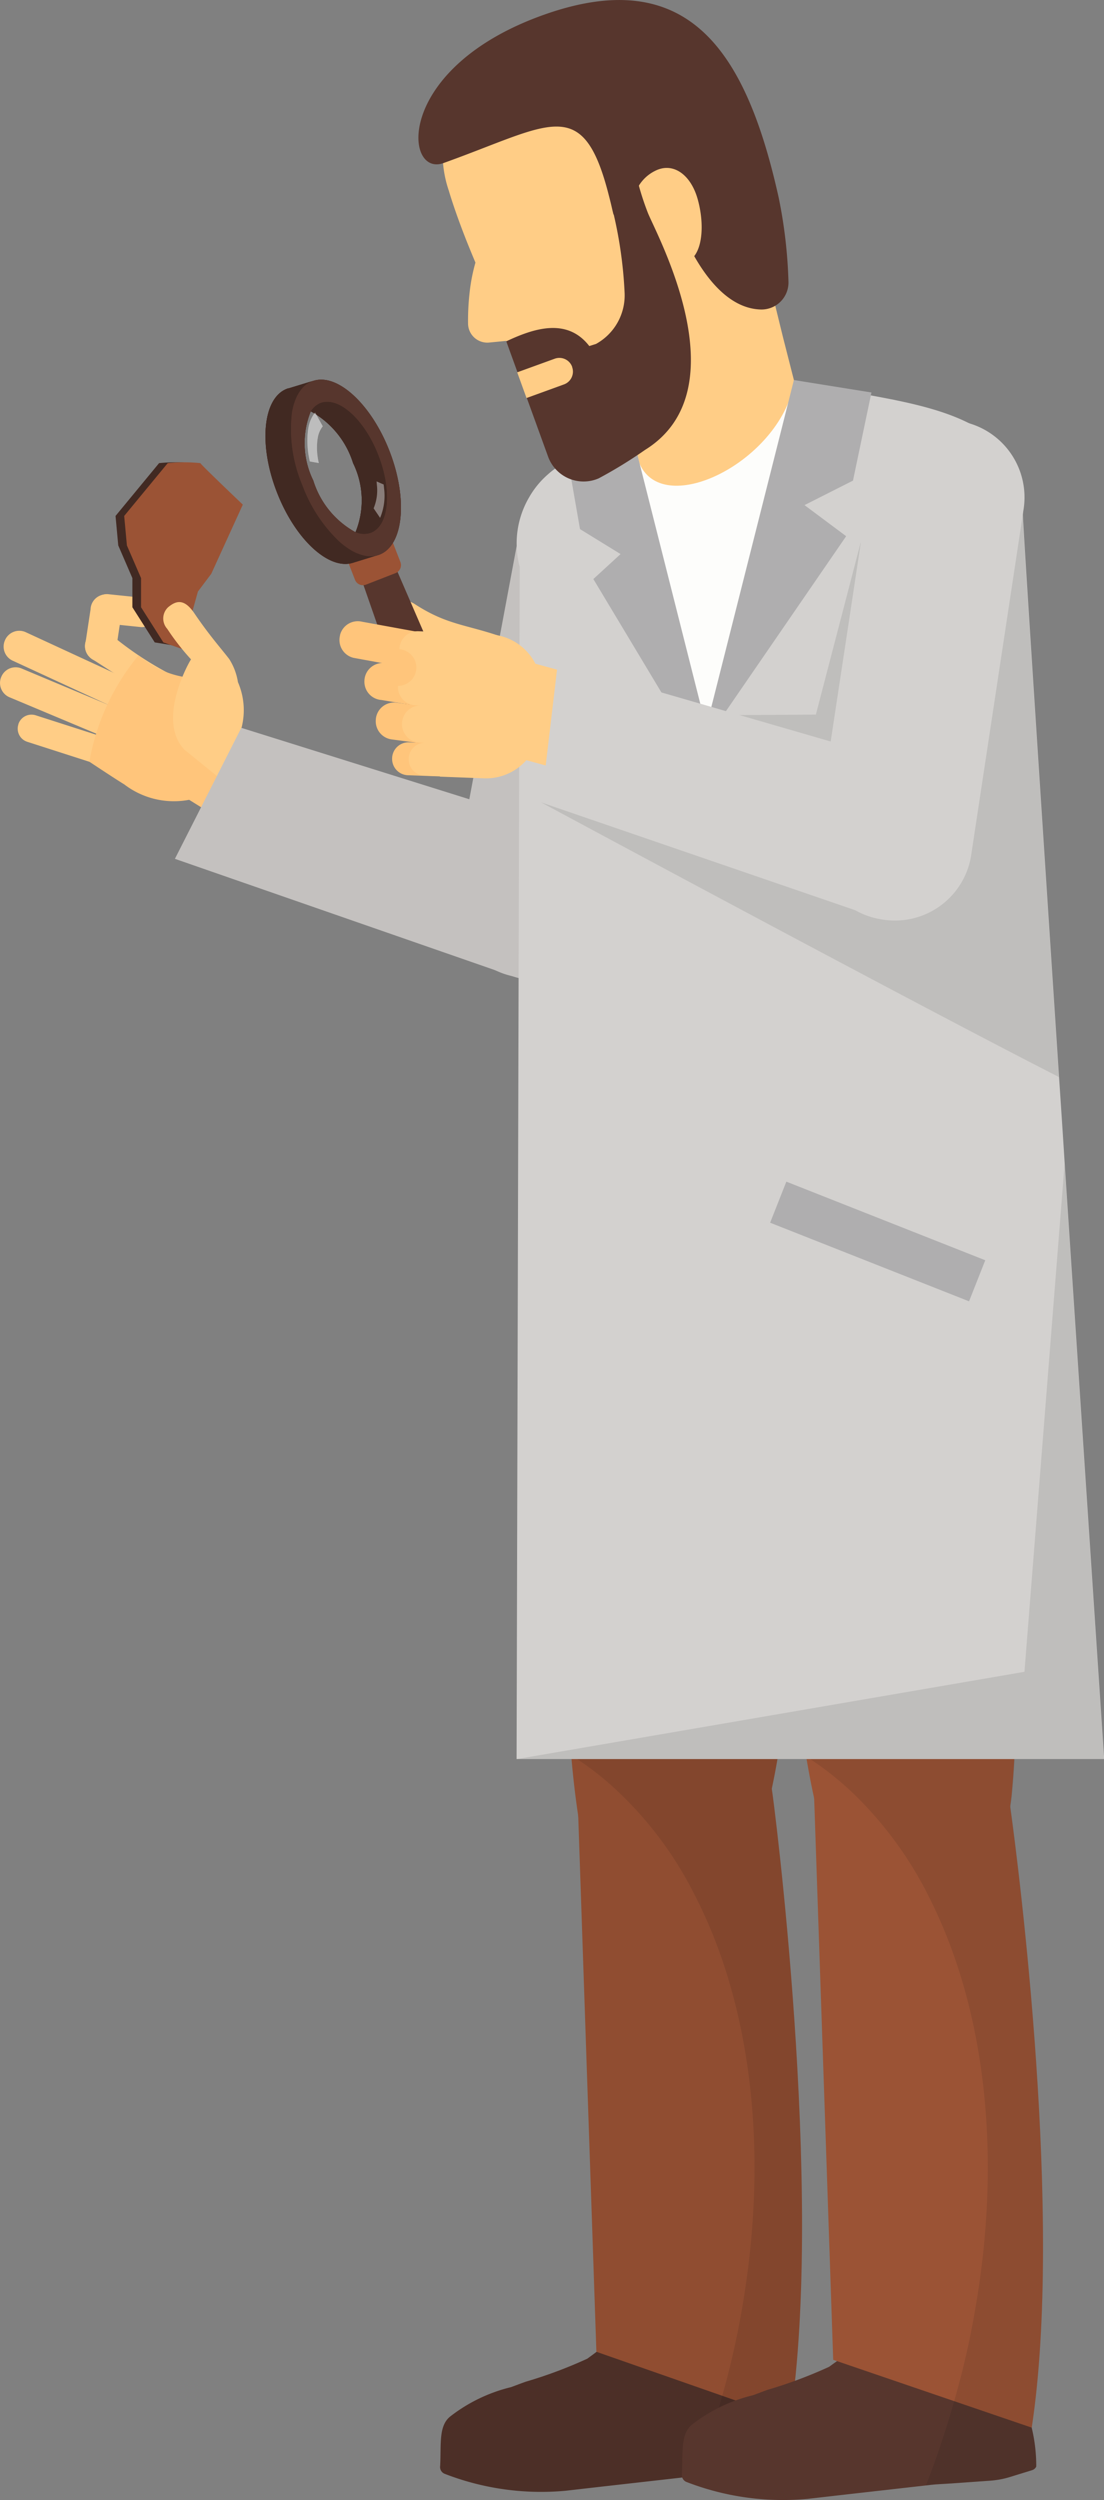 <?xml version="1.0" encoding="UTF-8"?> <svg xmlns="http://www.w3.org/2000/svg" width="40.573" height="91.844" viewBox="0 0 40.573 91.844"><rect x="0" y="0" width="40.573" height="91.844" fill="#808080" stroke="none"/><defs><style> .cls-1 { fill: #904d31; } .cls-2 { fill: #4c2f27; } .cls-3 { fill: #131311; opacity: 0.1; } .cls-4 { fill: #ffcd86; } .cls-5 { fill: #ffc57b; } .cls-6 { fill: #412922; } .cls-7 { fill: #9b5335; } .cls-8 { fill: #57362d; } .cls-9 { fill: #c4c1bf; } .cls-10 { fill: #d3d1cf; } .cls-11 { fill: #afaeaf; } .cls-12 { fill: #fdfdfb; } .cls-13 { fill: #d3d3d3; opacity: 0.5; } </style></defs><g id="Group_1580" data-name="Group 1580" transform="translate(-1313.505 -547.834)"><g id="Group_1572" data-name="Group 1572"><path id="Path_2472" data-name="Path 2472" class="cls-1" d="M1343.569,595.7s-.147,3.617-.474,7.833c-.053.637-.109,1.293-.167,1.954-.043.494-.09.993-.138,1.487-.014.119-.023.233-.033.352-.19,1.844-.413,3.636-.68,5.133-.066.385-.137.746-.209,1.089-.033.156-.071.309-.1.456a6.193,6.193,0,0,1-.809,2.172,1.87,1.87,0,0,1-.214.238,3.964,3.964,0,0,1-1.734.984,3.667,3.667,0,0,1-1.193.137l-.052.005a3.2,3.2,0,0,1-2.752-2.006l-.033-.09a1.864,1.864,0,0,1-.1-.318c0-.005,0-.019,0-.024-.043-.148-.081-.309-.114-.48a32.971,32.971,0,0,1-.361-6q.008-.8.023-1.625c.1-4.62.509-9.582.647-11.165.028-.337.047-.523.047-.523C1335.119,595.019,1343.569,595.628,1343.569,595.7Z"></path><path id="Path_2473" data-name="Path 2473" class="cls-2" d="M1342.709,638.153a.243.243,0,0,1-.147.128l-.818.252a3.16,3.16,0,0,1-.726.138l-1.407.095-.523.033-.081.005-.157.014-3.28.371-1.283.147a9.783,9.783,0,0,1-4.449-.627.267.267,0,0,1-.156-.29c.038-.808-.058-1.459.361-1.806a5.9,5.9,0,0,1,2.243-1.084c.171-.062.352-.133.542-.2a16.569,16.569,0,0,0,2.262-.846c.109-.081.224-.162.333-.247h.005a4.367,4.367,0,0,0,1.255-1.279,2.528,2.528,0,0,0,.247-.6l3.916-.147.243-.009.209-.01a3.116,3.116,0,0,0,.266,1.236c.19.446.414.765.452.87l.01.028c.089.228.341,1.412.517,2.4A6.259,6.259,0,0,1,1342.709,638.153Z"></path><path id="Path_2474" data-name="Path 2474" class="cls-1" d="M1342.543,636.722l-2.495-.875-4.62-1.615h-.005l-.665-19.611-.038-1.084-.005-.095,1.312.033,3.536.091,2.305-.019C1341.911,613.727,1343.817,628.323,1342.543,636.722Z"></path></g><path id="Path_2475" data-name="Path 2475" class="cls-3" d="M1342.543,636.722a6.259,6.259,0,0,1,.166,1.431.243.243,0,0,1-.147.128l-.818.252a3.16,3.16,0,0,1-.726.138l-1.407.095-.523.033c.37-.984.693-1.968.96-2.952a31.088,31.088,0,0,0,.8-3.645c.9-5.623.2-10.889-1.839-14.805a13.548,13.548,0,0,0-2.98-3.922,10.826,10.826,0,0,0-1.312-1.017h7.362c-.066.385-.137.746-.209,1.089C1341.911,613.727,1343.817,628.323,1342.543,636.722Z"></path><g id="Group_1573" data-name="Group 1573"><path id="Path_2476" data-name="Path 2476" class="cls-4" d="M1316.93,572.07l.015.01,2.182,1.406a.554.554,0,0,0,.435.04.567.567,0,0,0,.335-.277l.005-.009c.149-.278.361-.379.083-.527a12.179,12.179,0,0,1-2.516-1.66.5.5,0,0,0-.057-.026.567.567,0,0,0-.712.263l-.006.009A.569.569,0,0,0,1316.93,572.07Z"></path><path id="Path_2477" data-name="Path 2477" class="cls-4" d="M1316.835,570.19l0,.018-.2,1.318a.551.551,0,0,0,.135.415.56.56,0,0,0,.386.2l.011,0a.568.568,0,0,0,.615-.522l.2-1.335a.453.453,0,0,0,0-.063.567.567,0,0,0-.524-.55l-.011,0A.57.57,0,0,0,1316.835,570.19Z"></path><path id="Path_2478" data-name="Path 2478" class="cls-4" d="M1317.429,570.743h.017l1.245.129a.516.516,0,0,0,.383-.145.528.528,0,0,0,.169-.371v-.01a.533.533,0,0,0-.515-.554l-1.262-.131a.4.4,0,0,0-.06,0,.532.532,0,0,0-.493.514l0,.01A.536.536,0,0,0,1317.429,570.743Z"></path><path id="Path_2479" data-name="Path 2479" class="cls-4" d="M1313.691,571.348a.57.57,0,0,0,.279.757l4.207,1.942a.57.57,0,0,0,.756-.278l.005-.011a.57.57,0,0,0-.279-.756l-4.207-1.943a.571.571,0,0,0-.757.279Z"></path><path id="Path_2480" data-name="Path 2480" class="cls-4" d="M1318.473,574.773l.005-.011a.571.571,0,0,0-.306-.746l-3.871-1.623a.569.569,0,0,0-.746.3l-.005.011a.57.57,0,0,0,.306.746l3.871,1.623A.57.57,0,0,0,1318.473,574.773Z"></path><path id="Path_2481" data-name="Path 2481" class="cls-4" d="M1318.042,575.688l0-.01a.5.5,0,0,0-.326-.636l-2.9-.931a.507.507,0,0,0-.636.327l0,.01a.506.506,0,0,0,.327.637l2.893.93A.506.506,0,0,0,1318.042,575.688Z"></path><path id="Path_2482" data-name="Path 2482" class="cls-5" d="M1320.456,577.216l2.068,1.284,1.583-2.335-1.857-1.032c.2-.566-1.951-2.424-1.951-2.424a3.4,3.4,0,0,1-1.7-.8,8.358,8.358,0,0,0-1.808,3.909s.952.633,1.278.83A3,3,0,0,0,1320.456,577.216Z"></path><path id="Path_2483" data-name="Path 2483" class="cls-6" d="M1319.192,571.434l-.822-1.292v-1.07l-.519-1.2-.1-1.084,1.6-1.94a5.827,5.827,0,0,1,1.2,0c.045.083,1.559,1.524,1.559,1.524l-1.158,2.54-.49.653-.345,2.018Z"></path><path id="Path_2484" data-name="Path 2484" class="cls-7" d="M1319.509,571.434l-.82-1.292v-1.07l-.52-1.2-.1-1.084,1.6-1.94a5.827,5.827,0,0,1,1.2,0c.044.083,1.56,1.524,1.56,1.524l-1.159,2.54-.491.653-.588,2.109Z"></path><path id="Path_2485" data-name="Path 2485" class="cls-4" d="M1319.7,570.128l-.009.007a.566.566,0,0,0-.04.8,8.822,8.822,0,0,0,.875,1.123c-.019,0-1.32,2.244-.218,3.342l.006,0,2.846,2.307,1.028-1.683-1.9-1.164a2.582,2.582,0,0,0-.039-1.968,2.2,2.2,0,0,0-.32-.847c-.294-.384-.723-.858-1.281-1.68C1320.261,569.793,1319.962,569.919,1319.7,570.128Z"></path></g><g id="Group_1574" data-name="Group 1574"><path id="Path_2486" data-name="Path 2486" class="cls-7" d="M1350.78,612.458c-.024.485-.062.936-.1,1.345-.015.138-.033.271-.053.4a5.329,5.329,0,0,1-.484,1.854,2.871,2.871,0,0,1-.186.262,4.075,4.075,0,0,1-2.219,1.392,3.335,3.335,0,0,1-.552.081l-.052.009a3.216,3.216,0,0,1-2.98-1.658l-.043-.086a2.182,2.182,0,0,1-.133-.3c-.005-.005,0-.019-.005-.024a11.565,11.565,0,0,1-.547-1.839c-.28-1.26-.513-2.838-.713-4.535-.061-.527-.118-1.069-.171-1.611-.456-4.606-.656-9.577-.713-11.165-.009-.337-.018-.523-.018-.523-.03-.289,8.431-.713,8.441-.641,0,0,.294,3.607.475,7.833.028.641.053,1.3.076,1.958.015.5.028,1,.043,1.5,0,.119.005.233.005.352C1350.885,609,1350.875,610.894,1350.78,612.458Z"></path><path id="Path_2487" data-name="Path 2487" class="cls-8" d="M1351.588,638.447a.249.249,0,0,1-.143.129l-.817.252a3.274,3.274,0,0,1-.727.137l-1.407.1-.608.037-.152.015-.2.023-3.075.348-1.284.147a9.8,9.8,0,0,1-4.453-.627.276.276,0,0,1-.157-.29c.043-.8-.052-1.459.366-1.807a5.841,5.841,0,0,1,2.243-1.083c.172-.062.353-.133.537-.2a16.7,16.7,0,0,0,2.263-.845c.095-.067.19-.139.285-.205a4.513,4.513,0,0,0,1.312-1.321,2.6,2.6,0,0,0,.243-.6l3.554-.133.6-.024.21-.009a3.137,3.137,0,0,0,.27,1.236c.186.446.414.765.447.869l.009.029c.086.223.343,1.412.519,2.405A6.009,6.009,0,0,1,1351.588,638.447Z"></path><path id="Path_2488" data-name="Path 2488" class="cls-7" d="M1351.422,637.017l-2.856-.975-4.312-1.473-.128-.043-.7-20.637v-.057l0-.1,1.5.039,3.341.09,2.309-.024c.005.015.025.138.053.361C1350.951,616.507,1352.591,629.345,1351.422,637.017Z"></path></g><path id="Path_2489" data-name="Path 2489" class="cls-9" d="M1338.137,568.863l-.87,4.652-1.492,7.982a2.826,2.826,0,0,1-.625,1.282c-.033.038-.068.079-.1.115a2.831,2.831,0,0,1-2.614.824l-.055-.013a2.844,2.844,0,0,1-2.221-3.342l.275-1.466,2.088-11.166a2.838,2.838,0,0,1,3.342-2.221l.055.01A2.839,2.839,0,0,1,1338.137,568.863Z"></path><path id="Path_2490" data-name="Path 2490" class="cls-9" d="M1333.756,583.806c-.05.008-.1.016-.154.02a2.794,2.794,0,0,1-1.24-.121l-12.429-4.321.784-1.544,1.656-3.268,10.289,3.222,1.5.469a2.823,2.823,0,0,1,1.76,1.694,2.787,2.787,0,0,1,.042,1.894l-.017.052A2.841,2.841,0,0,1,1333.756,583.806Z"></path><path id="Path_2491" data-name="Path 2491" class="cls-10" d="M1332.581,577.315l.024-8.656a3.353,3.353,0,0,1,.361-2.581,3.227,3.227,0,0,1,.67-.812,3.089,3.089,0,0,1,.618-.433c.095-.052.19-.1.29-.157.456-.242.932-.47,1.426-.689l2.367,9.387.19.742.095.38.1-.38.2-.775,2.924-11.436a16.5,16.5,0,0,1,3.669.456c1.973.362,4.111.813,5.066,2.249a3.14,3.14,0,0,1,.509,1.587,3.184,3.184,0,0,1,.005.49c-.01.218.637,10.152,1.331,20.714.071,1.064.143,2.138.209,3.2.732,11.089,1.449,21.854,1.449,21.854H1332.49Z"></path><rect id="Rectangle_382" data-name="Rectangle 382" class="cls-11" width="1.622" height="7.86" transform="translate(1341.808 592.752) rotate(-68.443)"></rect><path id="Path_2492" data-name="Path 2492" class="cls-12" d="M1339.509,574.739l-.615-.482-3.587-9.847,8.039-2.507Z"></path><path id="Path_2493" data-name="Path 2493" class="cls-4" d="M1342.684,561.946c-.566,2.847-4.751,4.934-5.661,2.95-.089-.187-1.541-6.157-1.541-6.157l5.827-2.476.973,3.965.4,1.569Z"></path><path id="Path_2494" data-name="Path 2494" class="cls-11" d="M1345.533,562.253l-.066.307-.614,2.93-1.782.9,1.531,1.142-5.056,7.355-.271.389.185-.728,3.032-12,.189-.753Z"></path><path id="Path_2495" data-name="Path 2495" class="cls-11" d="M1335.311,569.106l1-.917-1.49-.917-.343-1.962-.082-.482,2.208-1.57.2.782,2.653,10.5.087.338.554,2.2Z"></path><g id="Group_1575" data-name="Group 1575"><path id="Path_2496" data-name="Path 2496" class="cls-4" d="M1340.853,555.8a.691.691,0,0,1-.051.077,2.887,2.887,0,0,1-.713.663c-.3.207-.638.394-1.007.6l-.089.049-.229.134h0c-.1.057-.211.121-.315.19a.146.146,0,0,1-.04.023l-.009,0-.008,0,0,.006a5.95,5.95,0,0,1-1.657,5.134,6.042,6.042,0,0,1-1.372,1.069c-1.043.379-2.006-.275-2.58-1.669l-.673-1.719-.616.06a.708.708,0,0,1-.787-.676,9.083,9.083,0,0,1,.057-1.16,6.571,6.571,0,0,1,.214-1.1l-.113-.271c-.082-.2-.2-.484-.327-.816-.185-.482-.39-1.055-.54-1.559a4.211,4.211,0,0,1-.212-1.023c0-.2.158-.425.18-.626a5.149,5.149,0,0,1,3.586-4.373C1340.069,546.468,1342.264,553.648,1340.853,555.8Z"></path><path id="Path_2497" data-name="Path 2497" class="cls-8" d="M1342.121,555.086a17.851,17.851,0,0,1,.361,3.091.992.992,0,0,1-1.017,1.027c-1.1-.031-1.928-1.033-2.472-2.006-.147-.267-.277-.531-.381-.771a8.467,8.467,0,0,1-.4-1.065c-.114-.469-1.833.259-2.161.353-.012-.055-.027-.111-.039-.16-.043-.19-.086-.37-.131-.539-.953-3.758-2.136-2.6-6.1-1.184-1.447.481-1.744-3.539,3.757-5.471C1338.858,546.494,1340.944,549.795,1342.121,555.086Z"></path><path id="Path_2498" data-name="Path 2498" class="cls-4" d="M1339.137,555.121c.326,1.121.181,2.572-.857,2.388-.711-.125-1.076-.648-1.387-1.507a1.453,1.453,0,0,1,.678-1.886C1338.233,553.772,1338.881,554.243,1339.137,555.121Z"></path><path id="Path_2499" data-name="Path 2499" class="cls-8" d="M1337.208,564.364a16.784,16.784,0,0,1-1.7,1.043,1.389,1.389,0,0,1-1.861-.8l-1.536-4.234c1.009-.475,2.234-.882,3.051.174l.247-.078a2.04,2.04,0,0,0,1.05-1.9,15.824,15.824,0,0,0-.439-3.022h0l.925-1.036a10.221,10.221,0,0,0,.366,1.133C1337.584,556.361,1340.8,562.14,1337.208,564.364Z"></path><path id="Path_2500" data-name="Path 2500" class="cls-4" d="M1334.532,561.309l0,.01a.5.5,0,0,1-.3.637l-1.377.5-.342-.944,1.378-.5A.5.5,0,0,1,1334.532,561.309Z"></path></g><path id="Path_2501" data-name="Path 2501" class="cls-4" d="M1332.7,572.293l.006-.014a.709.709,0,0,0-.452-.939c-1.539-.584-2.231-.483-3.519-1.323a.755.755,0,0,0-1.02.2l-.009.012a.7.7,0,0,0,.2,1.012c1.35.89,2.107.833,3.713,1.456A.854.854,0,0,0,1332.7,572.293Z"></path><g id="Group_1579" data-name="Group 1579"><path id="Path_2502" data-name="Path 2502" class="cls-8" d="M1330.2,574.977l-.717.28a.5.5,0,0,1-.656-.294l-2.033-5.834,1.236-.482,2.454,5.669A.5.5,0,0,1,1330.2,574.977Z"></path><path id="Path_2503" data-name="Path 2503" class="cls-7" d="M1328.042,568.888l-1.085.423a.312.312,0,0,1-.406-.178l-.277-.71,1.67-.651.277.71A.315.315,0,0,1,1328.042,568.888Z"></path><g id="Group_1578" data-name="Group 1578"><path id="Path_2504" data-name="Path 2504" class="cls-8" d="M1327.818,564.4c-.668-1.713-1.9-2.849-2.779-2.58v0l-.92.281-.014,0v0a.49.49,0,0,0-.064.021c-.882.345-1.043,2.055-.357,3.809.67,1.718,1.9,2.854,2.784,2.582l.91-.281.015-.006a.526.526,0,0,0,.064-.02C1328.342,567.862,1328.5,566.152,1327.818,564.4Zm-2.89-1.452a3.29,3.29,0,0,1,1.552,1.9,3.107,3.107,0,0,1,.09,2.542,3.273,3.273,0,0,1-1.551-1.9A3.111,3.111,0,0,1,1324.928,562.944Z"></path><g id="Group_1576" data-name="Group 1576"><path id="Path_2505" data-name="Path 2505" class="cls-6" d="M1325.511,562.595a.669.669,0,0,0-.226.041.752.752,0,0,0-.357.308,3.29,3.29,0,0,1,1.552,1.9,3.107,3.107,0,0,1,.09,2.542.785.785,0,0,0,.574.021,1.051,1.051,0,0,0,.12-.062c.554-.357.63-1.558.149-2.787C1326.957,563.382,1326.149,562.574,1325.511,562.595Z"></path><path id="Path_2506" data-name="Path 2506" class="cls-6" d="M1326.884,568.237h0a1.721,1.721,0,0,1-.577-.258,2.794,2.794,0,0,1-.317-.243,5.482,5.482,0,0,1-1.373-2.09,5.261,5.261,0,0,1-.378-2.661,2.182,2.182,0,0,1,.135-.487,1.406,1.406,0,0,1,.246-.409.906.906,0,0,1,.358-.252.551.551,0,0,1,.064-.021v0l-.92.281-.014,0v0a.49.49,0,0,0-.064.021c-.882.345-1.043,2.055-.357,3.809.67,1.718,1.9,2.854,2.784,2.582l.91-.281A.97.97,0,0,1,1326.884,568.237Z"></path><path id="Path_2507" data-name="Path 2507" class="cls-8" d="M1327.818,564.4c-.668-1.713-1.9-2.849-2.779-2.58a.551.551,0,0,0-.064.021.906.906,0,0,0-.358.252,1.406,1.406,0,0,0-.246.409,2.182,2.182,0,0,0-.135.487,5.261,5.261,0,0,0,.378,2.661,5.482,5.482,0,0,0,1.373,2.09,2.794,2.794,0,0,0,.317.243,1.721,1.721,0,0,0,.577.258h0a.97.97,0,0,0,.494-.006l.015-.006a.526.526,0,0,0,.064-.02C1328.342,567.862,1328.5,566.152,1327.818,564.4Zm-.554,2.945a1.051,1.051,0,0,1-.12.062.785.785,0,0,1-.574-.021,3.273,3.273,0,0,1-1.551-1.9,3.111,3.111,0,0,1-.091-2.543.752.752,0,0,1,.357-.308.669.669,0,0,1,.226-.041c.638-.021,1.446.787,1.9,1.959C1327.894,565.783,1327.818,566.984,1327.264,567.341Z"></path></g><path id="Path_2508" data-name="Path 2508" class="cls-13" d="M1324.892,564.787a3.247,3.247,0,0,1-.066-1.163l.01-.057a1.246,1.246,0,0,1,.249-.581l.282.508a.928.928,0,0,0-.184.43l-.01.057a2.385,2.385,0,0,0,.05.864Z"></path><path id="Path_2509" data-name="Path 2509" class="cls-13" d="M1327.606,565.634c0,.029.006.058.009.087l.007.07a2.1,2.1,0,0,1-.148,1.067l-.238-.35a1.711,1.711,0,0,0,.12-.857l-.007-.07c0-.021,0-.042-.007-.063Z"></path><g id="Group_1577" data-name="Group 1577"><path id="Path_2510" data-name="Path 2510" class="cls-6" d="M1325.511,562.595a.669.669,0,0,0-.226.041.752.752,0,0,0-.357.308,3.29,3.29,0,0,1,1.552,1.9,3.107,3.107,0,0,1,.09,2.542.785.785,0,0,0,.574.021,1.051,1.051,0,0,0,.12-.062c.554-.357.63-1.558.149-2.787C1326.957,563.382,1326.149,562.574,1325.511,562.595Z"></path><path id="Path_2511" data-name="Path 2511" class="cls-6" d="M1326.884,568.237h0a1.721,1.721,0,0,1-.577-.258,2.794,2.794,0,0,1-.317-.243,5.482,5.482,0,0,1-1.373-2.09,5.261,5.261,0,0,1-.378-2.661,2.182,2.182,0,0,1,.135-.487,1.406,1.406,0,0,1,.246-.409.906.906,0,0,1,.358-.252.551.551,0,0,1,.064-.021v0l-.92.281-.014,0v0a.49.49,0,0,0-.064.021c-.882.345-1.043,2.055-.357,3.809.67,1.718,1.9,2.854,2.784,2.582l.91-.281A.97.97,0,0,1,1326.884,568.237Z"></path><path id="Path_2512" data-name="Path 2512" class="cls-8" d="M1327.818,564.4c-.668-1.713-1.9-2.849-2.779-2.58a.551.551,0,0,0-.064.021.906.906,0,0,0-.358.252,1.406,1.406,0,0,0-.246.409,2.182,2.182,0,0,0-.135.487,5.261,5.261,0,0,0,.378,2.661,5.482,5.482,0,0,0,1.373,2.09,2.794,2.794,0,0,0,.317.243,1.721,1.721,0,0,0,.577.258h0a.97.97,0,0,0,.494-.006l.015-.006a.526.526,0,0,0,.064-.02C1328.342,567.862,1328.5,566.152,1327.818,564.4Zm-.554,2.945a1.051,1.051,0,0,1-.12.062.785.785,0,0,1-.574-.021,3.273,3.273,0,0,1-1.551-1.9,3.111,3.111,0,0,1-.091-2.543.752.752,0,0,1,.357-.308.669.669,0,0,1,.226-.041c.638-.021,1.446.787,1.9,1.959C1327.894,565.783,1327.818,566.984,1327.264,567.341Z"></path></g><path id="Path_2513" data-name="Path 2513" class="cls-13" d="M1324.892,564.787a3.247,3.247,0,0,1-.066-1.163l.01-.057a1.246,1.246,0,0,1,.249-.581l.282.508a.928.928,0,0,0-.184.43l-.01.057a2.385,2.385,0,0,0,.05.864Z"></path><path id="Path_2514" data-name="Path 2514" class="cls-13" d="M1327.606,565.634c0,.029.006.058.009.087l.007.07a2.1,2.1,0,0,1-.148,1.067l-.238-.35a1.711,1.711,0,0,0,.12-.857l-.007-.07c0-.021,0-.042-.007-.063Z"></path></g></g><rect id="Rectangle_383" data-name="Rectangle 383" class="cls-4" width="3.506" height="3.633" transform="matrix(0.263, -0.965, 0.965, 0.263, 1331.335, 575.349)"></rect><path id="Path_2515" data-name="Path 2515" class="cls-5" d="M1330.357,574.636l0-.013a.675.675,0,0,0-.587-.751l-1.7-.225a.673.673,0,0,0-.751.587l0,.013a.673.673,0,0,0,.586.751l1.7.225A.674.674,0,0,0,1330.357,574.636Z"></path><path id="Path_2516" data-name="Path 2516" class="cls-5" d="M1330.582,575.792v-.012a.6.6,0,0,0-.574-.621l-1.471-.054a.6.6,0,0,0-.621.575v.012a.6.6,0,0,0,.575.621l1.471.054A.6.6,0,0,0,1330.582,575.792Z"></path><path id="Path_2517" data-name="Path 2517" class="cls-5" d="M1329.664,571.929l0-.013a.673.673,0,0,0-.5-.813l-2.352-.429a.673.673,0,0,0-.813.5l0,.013a.674.674,0,0,0,.5.814l2.352.429A.674.674,0,0,0,1329.664,571.929Z"></path><path id="Path_2518" data-name="Path 2518" class="cls-5" d="M1330.3,573.264v-.013a.676.676,0,0,0-.622-.723l-2.057-.336a.674.674,0,0,0-.722.622v.013a.673.673,0,0,0,.622.722l2.056.337A.675.675,0,0,0,1330.3,573.264Z"></path><path id="Path_2519" data-name="Path 2519" class="cls-4" d="M1333.346,574.523l.052-1.327a1.983,1.983,0,0,0-1.906-2.057l-1.62-.063-.2,5.289,1.62.062A1.982,1.982,0,0,0,1333.346,574.523Z"></path><path id="Path_2520" data-name="Path 2520" class="cls-4" d="M1330.3,576.375l-1.2-.047a.6.6,0,0,1-.574-.621v-.013a.6.6,0,0,1,.621-.574l-.219-.009a.674.674,0,0,1-.648-.7V574.4a.676.676,0,0,1,.7-.647l-.2-.008a.672.672,0,0,1-.648-.7v-.014a.674.674,0,0,0,.052-1.346v-.014a.673.673,0,0,1,.7-.647l1.626.063Z"></path><path id="Path_2521" data-name="Path 2521" class="cls-3" d="M1354.078,612.458H1332.49l18.665-3.208,1.474-18.646C1353.361,601.693,1354.078,612.458,1354.078,612.458Z"></path><path id="Path_2522" data-name="Path 2522" class="cls-3" d="M1351.422,637.017a6.009,6.009,0,0,1,.166,1.43.249.249,0,0,1-.143.129l-.817.252a3.274,3.274,0,0,1-.727.137l-1.407.1-.608.037-.152.015-.2.023c.4-1.031.747-2.062,1.037-3.094a30.366,30.366,0,0,0,.8-3.531c.952-5.594.319-10.846-1.629-14.8a13.9,13.9,0,0,0-2.814-3.935,11.321,11.321,0,0,0-1.636-1.317h7.5c-.024.485-.062.936-.1,1.345-.015.138-.033.271-.053.4C1350.951,616.507,1352.591,629.345,1351.422,637.017Z"></path><path id="Path_2523" data-name="Path 2523" class="cls-3" d="M1352.42,587.4c-5.761-2.943-19.021-10.086-19.021-10.086l2.124-3.18,3-.019h.19l4.776-.029,1.645-6.316,5.946-1.574a3.184,3.184,0,0,1,.005.49C1351.079,566.905,1351.726,576.839,1352.42,587.4Z"></path><path id="Path_2524" data-name="Path 2524" class="cls-10" d="M1345.923,581.613l-.055-.01a2.84,2.84,0,0,1-2.334-3.263l.1-.63.726-4.788.377-2.484.727-4.807a2.839,2.839,0,0,1,3.265-2.334l.054.01a2.836,2.836,0,0,1,2.335,3.265l-.081.538-1.845,12.169a2.835,2.835,0,0,1-3.265,2.334Z"></path><path id="Path_2525" data-name="Path 2525" class="cls-10" d="M1333.4,577.313l.608-5.144,12.683,3.676.421.123a2.841,2.841,0,0,1,1.978,3.494l-.017.056a2.84,2.84,0,0,1-3.492,1.976Z"></path></g></svg> 
